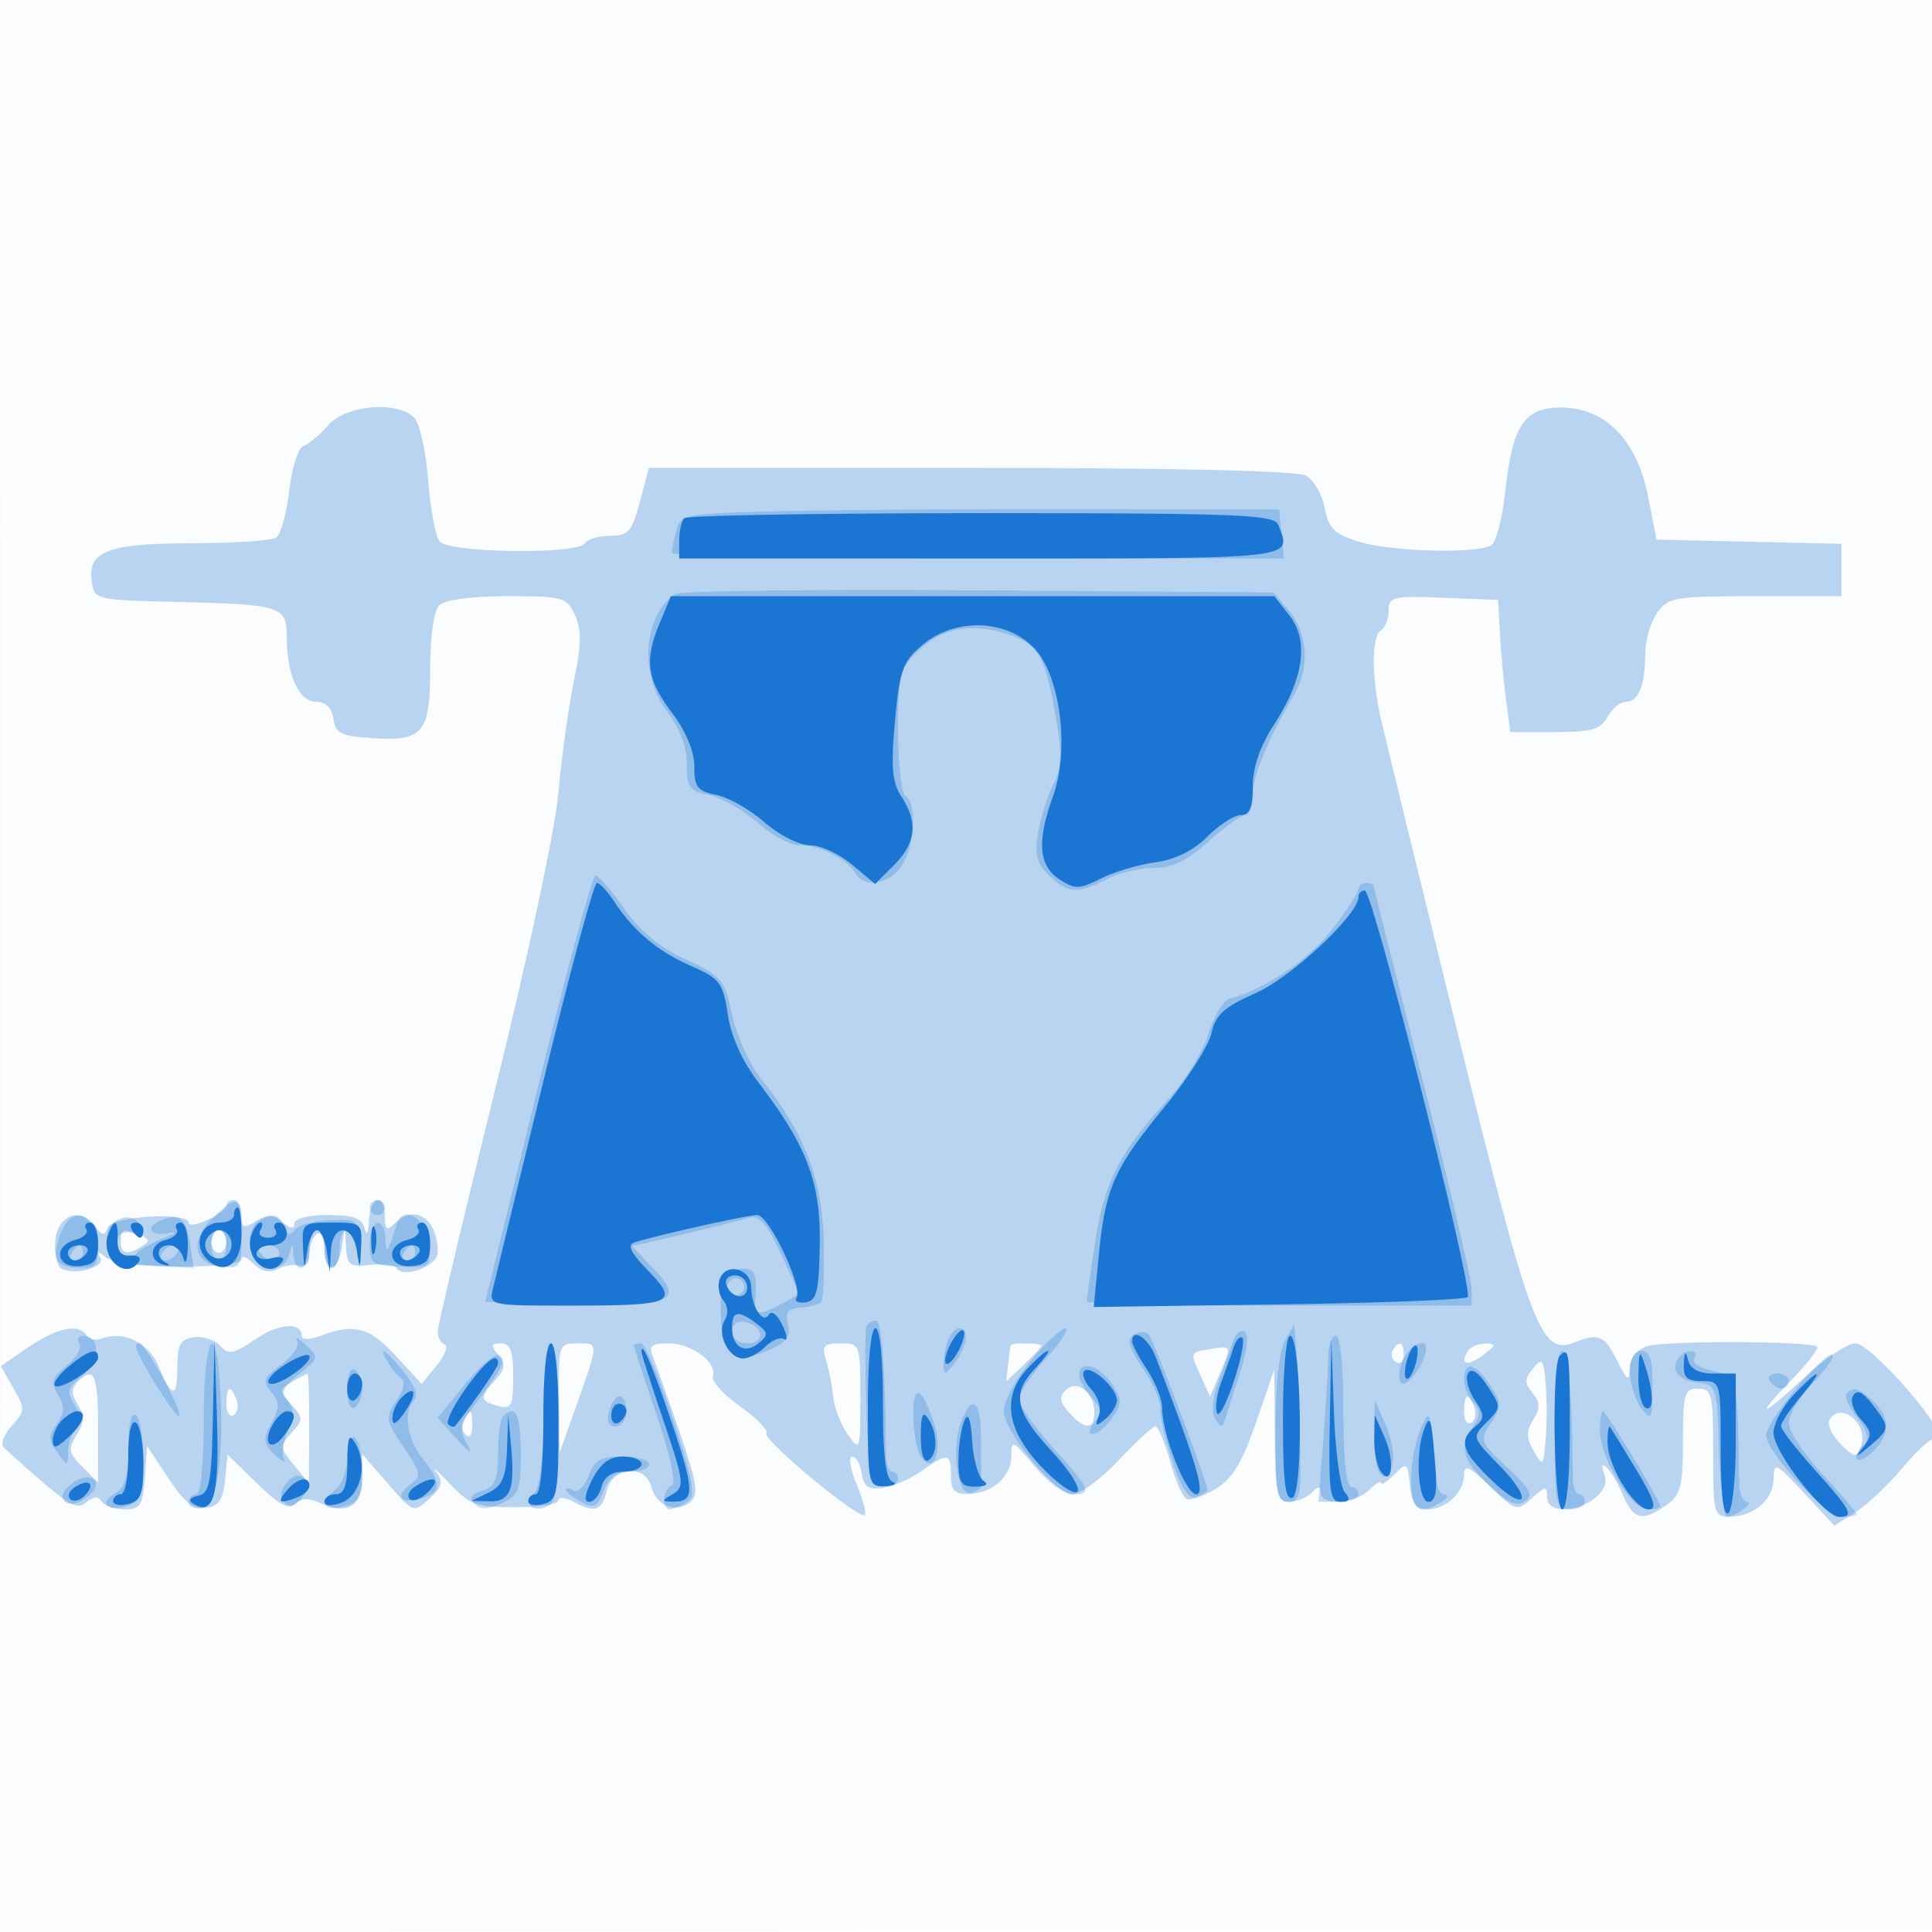<svg xmlns="http://www.w3.org/2000/svg" width="256" height="256"><path fill-opacity=".016" d="M0 128.004v128.004l128.25-.254 128.25-.254.254-127.75L257.008 0H0v128.004m.485.496c0 70.4.119 99.053.265 63.672.146-35.38.146-92.98 0-128C.604 29.153.485 58.1.485 128.5" fill="#1976D2" fill-rule="evenodd"/><path fill-opacity=".295" d="M43.463 56.364c-1.12 1.28-2.591 2.512-3.268 2.738-.677.225-1.517 2.882-1.866 5.904-.349 3.022-1.128 5.825-1.732 6.229-.603.404-5.623.741-11.156.75-11.178.017-13.855 1.038-13.286 5.071.338 2.396.55 2.449 10.845 2.691 14.396.339 15 .529 15 4.707C38 89.453 39.621 93 41.906 93c1.266 0 2.067.793 2.274 2.25.274 1.926 1.015 2.294 5.148 2.558 6.774.432 7.672-.648 7.672-9.23 0-4.25.49-7.668 1.2-8.378.729-.729 4.271-1.2 9.021-1.2 7.393 0 7.885.138 8.972 2.525.881 1.932.845 3.986-.151 8.75-.715 3.424-1.636 10.05-2.045 14.725-.429 4.889-3.985 21.58-8.371 39.285C61.432 161.216 58 175.691 58 176.451c0 .76.416 1.532.924 1.716.509.183.029 1.432-1.066 2.776l-1.99 2.442-3.383-3.692c-3.502-3.823-5.542-4.382-9.92-2.718-1.411.537-2.565.585-2.565.107 0-1.963-2.972-1.785-6.139.367-2.911 1.978-3.561 2.097-4.712.865-.734-.786-2.306-1.29-3.492-1.121-1.76.25-2.157.98-2.157 3.963 0 4.204-.711 4.162-2.496-.147-1.272-3.07-4.67-4.735-7.47-3.661-.808.311-1.736.134-2.061-.392-1.009-1.633-3.855-1.061-7.693 1.547l-3.683 2.503 1.676 2.921c1.588 2.767 1.576 3.029-.225 5.02-1.132 1.251-1.526 2.438-.974 2.936 8.545 7.708 9.473 8.323 10.84 7.188.963-.799 1.613-.837 2.056-.12.356.577 1.721 1.049 3.032 1.049 2.083 0 2.422-.528 2.691-4.193l.307-4.194 2.805 4.256c2.104 3.19 3.355 4.177 5 3.943 1.685-.239 2.27-1.098 2.518-3.694l.323-3.381 3.926 3.833c2.906 2.838 4.217 3.541 5.049 2.709.805-.805 1.782-.825 3.438-.07 3.453 1.573 5.441.352 5.441-3.344v-3.198l3.39 3.916c3.365 3.888 3.405 3.903 5.496 2.015 1.678-1.514 1.874-2.227.964-3.5-.629-.879.163-.2 1.76 1.509 2.597 2.779 3.512 3.107 8.647 3.107 3.159 0 5.743-.401 5.743-.892s.87-.427 1.934.143c2.918 1.562 3.788 1.277 4.477-1.465.795-3.17 5.084-3.539 5.877-.505.66 2.522 3.309 3.585 5.143 2.062 1.192-.989.979-2.41-1.406-9.362-1.546-4.507-3.133-8.982-3.525-9.945-.579-1.418-.187-1.75 2.064-1.75 3.081 0 6.532 2.548 5.884 4.344-.229.636 1.382 2.427 3.581 3.98 2.198 1.554 3.782 3.173 3.519 3.599-.526.851 12.337 11.525 13.041 10.821.241-.24-.25-2.081-1.089-4.09-.84-2.01-1.102-3.654-.583-3.654.519 0 1.088 1.013 1.263 2.25.251 1.765.857 2.174 2.811 1.896 1.371-.194 3.69-1.207 5.155-2.25 3.453-2.459 3.854-2.396 3.854.604 0 1.935.508 2.493 2.25 2.468 3.197-.045 5.75-2.29 5.75-5.056 0-2.195.224-2.096 3.073 1.36 1.69 2.05 3.936 3.728 4.99 3.728 1.055 0 3.824-2.025 6.153-4.5 2.329-2.475 4.525-4.5 4.879-4.5.355 0 1.215 2.037 1.912 4.526.697 2.489 1.655 4.765 2.128 5.058.474.292 2.205-.263 3.849-1.233 2.291-1.354 3.556-3.408 5.423-8.808l2.435-7.043.079 8.75c.07 7.73.289 8.75 1.879 8.75.99 0 2.34-.54 3-1.2.933-.933 1.2-.933 1.2 0 0 1.738 4.584 1.473 6.429-.371.864-.865 1.571-1.283 1.571-.929 0 .354.788-.15 1.75-1.118 1.669-1.68 1.764-1.614 2.063 1.428.238 2.424.796 3.19 2.322 3.19 2.481 0 4.865-2.266 4.865-4.625 0-1.383.757-1.033 3.478 1.604 3.399 3.294 3.524 3.329 5.5 1.541 1.811-1.639 2.022-1.657 2.022-.175 0 1.059.81 1.644 2.25 1.623 3.152-.044 6.135-2.521 5.387-4.472-1.118-2.914 1.078-.598 2.354 2.483 1.413 3.409 2.586 3.706 5.786 1.464 1.934-1.354 2.223-2.458 2.223-8.5 0-6.276.192-6.943 2-6.943 1.843 0 2 .667 2 8.5 0 8.158.091 8.499 2.25 8.468 3.201-.045 5.748-2.29 5.762-5.078.012-2.202.329-2.049 4.032 1.938l4.02 4.328 2.854-1.828c1.57-1.005 4.427-3.719 6.349-6.03 1.922-2.312 3.774-3.924 4.114-3.584.34.341.616.207.612-.297-.017-2.098-9.255-12.417-11.117-12.417-1.079 0-4.192 2.087-6.919 4.637-5.763 5.391-6.602 5.364-1.35-.044 1.983-2.042 3.415-3.905 3.181-4.139-.778-.777-20.249-.84-22.538-.073-1.38.462-2.275 1.597-2.314 2.936-.054 1.841-.318 1.673-1.681-1.067-1.67-3.354-2.381-3.647-5.707-2.346-4.397 1.721-5.771-1.944-15.425-41.137-5.049-20.497-9.617-39.186-10.151-41.531-1.255-5.508-1.242-10.951.028-11.736.55-.34 1-1.511 1-2.603 0-1.824.586-1.961 7.25-1.691l7.25.294.248 4.5c.136 2.475.501 6.412.811 8.75l.564 4.25h5.903c4.88 0 6.089-.347 6.974-2 .589-1.1 1.681-2 2.428-2 1.685 0 2.572-2.192 2.572-6.359 0-1.758.701-4.196 1.557-5.418 1.454-2.077 2.308-2.223 13-2.223H244v-6.938l-12.25-.281-12.25-.281-1.149-5.821C216.891 58.283 212.67 54 206.843 54c-4.862 0-6.413 2.315-7.369 11-.393 3.575-1.223 6.831-1.844 7.235-1.808 1.176-13.302.877-17.576-.457-3.265-1.019-4.016-1.764-4.527-4.488-.337-1.796-1.464-3.721-2.504-4.278C171.832 62.375 155.37 62 128.562 62h-42.57l-1.203 4.5c-1.055 3.942-1.543 4.5-3.937 4.5-1.504 0-3.012.45-3.352 1-.927 1.5-18.034 1.278-19.247-.25-.546-.687-1.225-4.292-1.509-8.01-.283-3.718-1.072-7.43-1.752-8.25-2.02-2.434-9.104-1.897-11.529.874M29.992 159.75c-.004.412-1.129 1.27-2.5 1.906-1.371.636-2.492.8-2.492.365 0-1.482-10.112-.893-10.694.624-.448 1.168-.751 1.129-1.74-.224-1.898-2.596-4.988-1.386-5.252 2.056-.125 1.627.232 3.242.794 3.59 1.66 1.025 5.951-.158 5.188-1.431-.504-.842-.306-.84.762.004 1.805 1.427 17.942 1.627 17.942.222 0-.553.706-.299 1.569.565 1.056 1.055 2.12 1.286 3.25.706.925-.474 2.244-.661 2.931-.415.736.264 1.25-.384 1.25-1.576 0-1.113.45-2.302 1-2.642.567-.351 1 .49 1 1.941 0 3.424 1.758 3.277 2.284-.191l.416-2.75.15 2.73c.133 2.424.489 2.691 3.171 2.379 1.661-.193 3.225-.02 3.476.386.916 1.482 5.503-.209 5.503-2.03 0-4.564-3.032-6.533-5.8-3.765-.933.933-1.2.711-1.2-1 0-3.212-1.979-2.697-2.116.55-.071 1.692-.292 2.077-.573 1-.349-1.334-1.509-1.75-4.884-1.75-2.607 0-4.427.462-4.427 1.122 0 .75-.525.687-1.581-.189-1.245-1.034-1.989-1.058-3.5-.114-1.653 1.032-1.919.919-1.919-.811 0-1.104-.45-2.008-1-2.008s-1.004.338-1.008.75M16 164.5c0 1.683.863 1.873 2.834.624 1.064-.675.997-.975-.332-1.485-2.327-.893-2.502-.832-2.502.861m12 0c0 .825.45 1.5 1 1.5s1-.675 1-1.5-.45-1.5-1-1.5-1 .675-1 1.5m38.016 15.019c1.027 1.238.957 1.853-.378 3.328-2.114 2.336-2.064 2.808.362 3.443 1.777.464 2 .03 2-3.884 0-3.398-.371-4.406-1.622-4.406-1.338 0-1.402.267-.362 1.519m8.057 5.731.073 7.25 1.781-5c3.5-9.828 3.478-9.5.64-9.5-2.527 0-2.566.114-2.494 7.25m35.387-5c.382 1.238.807 3.414.946 4.838.139 1.423 1.005 3.66 1.924 4.972 1.626 2.322 1.67 2.195 1.67-4.837 0-7.124-.036-7.223-2.617-7.223-2.252 0-2.52.313-1.923 2.25m24.457-2c-.046.137-.197 1.271-.335 2.519l-.251 2.268 2.335-2.193c1.284-1.206 2.334-2.339 2.334-2.518 0-.377-3.958-.451-4.083-.076m26.333.53c-2.621.418-2.602.353-1.074 3.707l1.176 2.581 1.339-3.185c1.531-3.641 1.559-3.582-1.441-3.103m24.293.151c-.317.512-.118 1.213.441 1.559.559.345 1.016-.074 1.016-.931 0-1.757-.6-2.015-1.457-.628m9.916.136c-1.089 1.762.059 2.009 2.114.454 1.692-1.28 1.721-1.461.236-1.489-.93-.018-1.988.448-2.35 1.035m8.669 2.266c-1.136 1.379-1.146 1.94-.061 3.248 1.04 1.253 1.061 1.984.1 3.523-.956 1.531-.943 2.414.06 4.169 1.215 2.125 1.287 2.056 1.583-1.523.171-2.062.171-5.4 0-7.417-.276-3.267-.46-3.485-1.682-2m-192.856 1.795c-.838.838-.828 1.611.04 3 .907 1.453.871 2.349-.162 4.004-1.164 1.864-1.069 2.393.759 4.222l2.091 2.09v-7.222c0-7.132-.523-8.299-2.728-6.094m28.405-.007c-1.73 1.006-1.735 1.158-.095 2.97 1.619 1.789 1.622 2.026.047 3.766-1.579 1.745-1.56 2.002.312 4.25l1.992 2.393.034-7.25c.018-3.988-.079-7.236-.217-7.22-.138.017-1.07.508-2.073 1.091m102.513 1.089c-.884.884-.769 1.598.479 2.976 2.108 2.33 3.331 2.307 3.331-.064 0-2.648-2.309-4.413-3.81-2.912M30 186.059c0 1.132.43 1.793.956 1.468.526-.325.703-1.252.393-2.059-.793-2.067-1.349-1.824-1.349.591m164 1c0 1.132.43 1.793.956 1.468.526-.325.703-1.252.393-2.059-.793-2.067-1.349-1.824-1.349.591m-132.554 1.028c-.369.598-.267 1.492.227 1.986.531.531.898.087.898-1.087 0-2.273-.185-2.42-1.125-.899m180.992.014c-.375.605.256 2.038 1.402 3.183 1.89 1.89 2.142 1.926 2.733.387 1.105-2.88-2.59-6.07-4.135-3.57" fill="#1976D2" fill-rule="evenodd"/><path fill-opacity=".254" d="M103.359 67.739c-12.605.305-13.165.408-13.736 2.539-.328 1.222-.602 2.56-.609 2.972-.008.412 18.24.75 40.549.75h40.564l-.314-3.25-.313-3.25-26.5-.04c-14.575-.021-32.413.104-39.641.279M89.4 78.724c-4.168 2.938-4.698 10.708-1.057 15.482C90.06 96.456 91 98.939 91 101.219c0 3.101.355 3.602 2.918 4.115 1.605.321 4.477 1.952 6.382 3.625 1.905 1.672 4.447 3.041 5.648 3.041 2.641 0 6.258 1.794 7.352 3.646 1.22 2.066 4.403 1.616 6.143-.869 1.743-2.488 2.094-8.327.557-9.277-.55-.34-1-4.212-1-8.604 0-7.11.265-8.252 2.414-10.401 3.202-3.202 6.907-4.015 11.723-2.572 4.452 1.334 5.317 2.782 6.814 11.412.785 4.526.71 6.433-.336 8.5-.741 1.466-1.65 4.335-2.02 6.377-.539 2.978-.268 4.115 1.367 5.75 2.43 2.43 3.863 2.531 7.674.544 1.575-.821 4.384-1.496 6.243-1.5 2.451-.004 4.442-.966 7.253-3.506 2.13-1.925 4.322-3.5 4.871-3.5.548 0 1.007-1.237 1.019-2.75.02-2.547 1.924-7.141 5.489-13.25 2.054-3.519 1.783-8.067-.656-11l-2.079-2.5-39.138-.276c-21.526-.151-39.633.074-40.238.5M71.235 144.25l-6.946 28.25 11.523.283c13.324.328 14.915-.371 10.745-4.723l-2.829-2.954 2.886-.653c4.936-1.118 10.808-2.549 12.649-3.084 1.352-.393 2.335.724 4.219 4.791l2.457 5.302-2.219 1.234c-3.055 1.697-3.876 1.597-3.668-.446.367-3.606-.074-4.386-2.302-4.07-1.983.282-2.25.9-2.25 5.211 0 6.046 1.728 7.561 6.312 5.532 2.39-1.058 2.992-1.855 2.596-3.433-.395-1.573-.007-2.095 1.651-2.219 1.192-.09 2.42-.417 2.729-.726.309-.309.474-3.966.367-8.127-.211-8.173-2.584-14.329-8.242-21.383-1.559-1.944-3.317-5.795-3.907-8.556-1.01-4.725-1.372-5.159-6.122-7.338-3.407-1.563-6.06-3.75-8.159-6.728-1.71-2.427-3.433-4.413-3.827-4.413-.394 0-3.843 12.713-7.663 28.25M180 117.836c0 .46-1.595 2.882-3.543 5.384-3.109 3.99-8.638 7.721-13.518 9.123-.858.247-2.13 2.352-2.827 4.679-.698 2.327-3.178 6.311-5.513 8.854-6.266 6.826-8.28 10.814-9.501 18.816-.604 3.955-1.098 7.442-1.098 7.75 0 .307 11.475.558 25.5.558H195l-.012-2.25c-.007-1.238-2.932-13.7-6.5-27.694-3.568-13.995-6.488-25.582-6.488-25.75 0-.168-.45-.306-1-.306s-1 .376-1 .836M28.153 161.437c-3.027 2.986-2.511 5.962 1.106 6.379 2.634.305 2.741.139 2.741-4.25 0-5.144-.507-5.425-3.847-2.129M49 160c0 .55.45 1 1 1s1-.45 1-1-.45-1-1-1-1 .45-1 1m-41.004 3.511C6.734 166.829 7.419 168 10.622 168c2.222 0 2.469-.366 2.191-3.242-.409-4.23-3.39-5.001-4.817-1.247m7.167-1.632c-.736.466-1.186 1.921-1 3.234.304 2.154.882 2.411 5.914 2.637l5.577.25-.443-3.012c-.505-3.448-1.364-4.25-3.621-3.384-2.401.921-1.906 2.267.66 1.791 1.353-.251 1.053.046-.75.744-1.65.638-3.319 1.652-3.708 2.253-.507.781-1.037.763-1.863-.063-1.487-1.487-.181-3.64 1.756-2.896.879.337 1.321.085 1.086-.62-.531-1.592-1.977-1.966-3.608-.934m19-.001c-.736.467-1.186 1.922-1 3.235.422 2.987 4.431 3.919 5.136 1.195.43-1.658.479-1.663.585-.058.181 2.736 2.116 2.051 2.116-.75 0-1.375.45-2.5 1-2.5s1 1.125 1 2.5.45 2.5 1 2.5 1-1.125 1-2.5c0-3.375 1.753-3.186 2.324.25.342 2.055.422 1.865.317-.75-.138-3.415-.236-3.495-4.049-3.303-2.15.108-4.225.708-4.611 1.334-.481.777-.895.636-1.31-.447-.682-1.776-1.546-1.949-3.508-.706m18.413.298c-1.254 3.974-1.422 4.208-1.497 2.074-.116-3.303-2.079-2.749-2.079.586 0 2.623.305 2.848 4.063 2.995 4.006.157 4.059.114 3.75-3.078-.323-3.336-3.406-5.211-4.237-2.577M28 165c0 1.1.45 2 1 2s1-.9 1-2-.45-2-1-2-1 .9-1 2m-18.5 1c-.34.55-.141 1 .441 1S11 166.55 11 166s-.198-1-.441-1-.719.45-1.059 1m12 0c-.34.55-.168 1 .382 1s1.278-.45 1.618-1c.34-.55.168-1-.382-1s-1.278.45-1.618 1m13 0c.34.55 1.041 1 1.559 1s.941-.45.941-1-.702-1-1.559-1-1.281.45-.941 1m19 0c-.34.55-.141 1 .441 1S55 166.55 55 166s-.198-1-.441-1-.719.45-1.059 1m43.053 3.915a1.116 1.116 0 0 0 .362 1.532c.521.322 1.21.159 1.532-.362a1.116 1.116 0 0 0-.362-1.532 1.116 1.116 0 0 0-1.532.362m.447 6.512c0 .927.855 1.573 2.083 1.573 2.437 0 2.093-2.337-.416-2.823-.987-.192-1.667.318-1.667 1.25m17.8-.677c-.175.412-.172 5.363.007 11 .297 9.354.495 10.25 2.259 10.25 1.064 0 1.934-.45 1.934-1s-.355-1-.789-1c-.435 0-.798-1.012-.808-2.25-.096-11.669-.557-17.75-1.344-17.75-.518 0-1.084.338-1.259.75m10.807 1.832c-.334.87-.593 2.332-.575 3.25.027 1.439.233 1.401 1.5-.273 1.639-2.167 1.941-4.559.575-4.559-.491 0-1.166.712-1.5 1.582m10.96 2.771c-1.962 2.394-3.567 5.346-3.567 6.56 0 2.827 6.863 11.087 9.212 11.087 2.577 0 2.298-.639-2.712-6.211-2.475-2.753-4.5-5.63-4.5-6.394 0-.764 1.627-3.191 3.616-5.392 1.989-2.202 3.144-4.003 2.567-4.003s-2.654 1.959-4.616 4.353m13.65-3.487c-.962.595-.675 1.654 1.199 4.416 1.357 1.998 2.412 4.44 2.346 5.426-.067.985.663 4.13 1.621 6.987 1.244 3.713 2.151 5.037 3.179 4.643.791-.304 1.438-.707 1.438-.895 0-.996-7.199-20.042-7.804-20.647-.392-.392-1.283-.361-1.979.07m13.178.821c-.325.997-1.186 3.42-1.913 5.383-.795 2.149-.977 4.129-.456 4.972.735 1.189.937 1.179 1.335-.07.257-.81 1.152-3.602 1.987-6.204.906-2.824 1.139-4.967.578-5.314-.517-.319-1.206.235-1.531 1.233m6.848-.003c-.752 1.321-1.243 5.965-1.243 11.75 0 8.444.205 9.566 1.75 9.567 1.561 0 1.719-.999 1.466-9.25-.156-5.088-.384-10.376-.507-11.751l-.223-2.5-1.243 2.184m-159.726.344c.35.565-.411 1.886-1.691 2.935-1.957 1.604-2.139 2.214-1.145 3.848.924 1.518.891 2.355-.15 3.841-1.113 1.59-1.102 2.214.069 3.816 1.372 1.876 1.4 1.875 1.4-.077 0-1.095.487-2.478 1.082-3.073.776-.776.721-1.661-.197-3.13-1.115-1.786-.976-2.294 1.085-3.962 2.348-1.902 2.35-5.226.002-5.226-.599 0-.804.463-.455 1.028m28.847-.365c.356.64-.576 2.053-2.071 3.142-2.364 1.722-2.54 2.193-1.354 3.621 1.14 1.374 1.145 2.049.027 4.138-1.169 2.184-1.108 2.709.49 4.216 1.004.946 1.532 1.191 1.172.545-.359-.646-.132-2.321.506-3.72.885-1.942.879-2.884-.025-3.973-.951-1.147-.65-1.848 1.533-3.565 2.616-2.058 2.649-2.2.896-3.852-1.001-.943-1.529-1.192-1.174-.552m136.63 2.087c-.003 1.512-.295 6.463-.648 11l-.642 8.25h2.648c1.456 0 2.648-.45 2.648-1s-.45-1-1-1c-.6 0-1-4-1-10s-.4-10-1-10c-.55 0-1.003 1.238-1.006 2.75M18 178.374c0 1.114 5.309 9.65 5.736 9.223.524-.524-4.465-9.597-5.278-9.597-.252 0-.458.168-.458.374M27 188c0 6-.4 10-1 10-.55 0-1 .483-1 1.073 0 .591.788.924 1.75.742 2.025-.384 2.966-6.655 2.411-16.065C28.597 174.172 27 177.312 27 188m23.941-8.306c.588 1.207 1.542 2.486 2.119 2.843.692.427.509 1.471-.535 3.065-1.489 2.273-1.432 2.641.96 6.158 2.348 3.453 2.413 3.835.852 4.98-2.13 1.561-1.157 2.655 1.588 1.784 2.597-.824 2.614-2.023.075-5.251-2.127-2.705-2.609-6.256-1.062-7.823.587-.594-.186-2.261-2.064-4.45-1.724-2.01-2.547-2.566-1.933-1.306M72 187.3c0 5.827-.442 9.742-1.183 10.483-1.474 1.474-.43 2.666 1.64 1.872 1.256-.482 1.543-2.554 1.543-11.124 0-6.354-.397-10.531-1-10.531-.595 0-1 3.767-1 9.3m12-8.988c0 .172 1.359 4.332 3.019 9.244 1.785 5.281 2.602 9.07 2 9.271-1.167.389-1.405 3.181-.269 3.158.412-.009 1.415-.436 2.229-.951 1.268-.802 1.01-2.365-1.815-10.984-1.812-5.528-3.715-10.05-4.229-10.05-.514 0-.935.141-.935.312m101.989 1.709c-.595 1.111-.772 2.522-.393 3.135.633 1.024 3.275-2.432 3.369-4.406.072-1.536-1.932-.68-2.976 1.271m-124.388 3.421-3.623 4.421 2.564 2.819c1.768 1.943 2.18 2.147 1.325.656-1.066-1.862-.89-2.626 1.268-5.5 3.609-4.806 4.005-5.634 2.993-6.259-.497-.307-2.534 1.431-4.527 3.863M206 189.5c0 9.833.127 10.5 2 10.5 1.1 0 2-.45 2-1s-.355-1-.789-1c-.435 0-.798-1.012-.808-2.25-.092-11.181-.559-16.75-1.403-16.75-.603 0-1 4.167-1 10.5m10-7.691c0 1.545.661 3.682 1.468 4.75 1.358 1.796 1.471 1.585 1.5-2.809.024-3.57-.341-4.75-1.468-4.75-.977 0-1.5.979-1.5 2.809m6.667-2.142c-1.509 1.508-.495 3.22 2.083 3.517 2.741.315 2.751.345 3.039 9.066.159 4.813.609 8.743 1 8.735 1.159-.025 3.803-1.953 2.701-1.97-.555-.008-1.027-1.253-1.048-2.765-.191-13.749-.242-13.96-3.508-14.613-1.704-.341-2.789-1.063-2.441-1.625.693-1.121-.773-1.398-1.826-.345m15.46 4.182c-2.27 2.711-4.124 5.541-4.121 6.29.011 2.244 8.001 10.861 10.072 10.861 1.057 0 1.922-.172 1.922-.382 0-.21-2.02-2.572-4.489-5.25-2.469-2.677-4.494-5.747-4.5-6.82-.006-1.074 1.421-3.43 3.171-5.235 1.75-1.806 2.932-3.533 2.626-3.838-.305-.305-2.412 1.663-4.681 4.374M46 184c0 1.824.415 2.862 1 2.5.55-.34 1-1.465 1-2.5s-.45-2.16-1-2.5c-.585-.362-1 .676-1 2.5m97-1.829c0 .644.737 1.986 1.638 2.982 1.335 1.475 1.405 2.09.378 3.328-.791.953-.864 1.519-.195 1.519.586 0 1.738-.959 2.559-2.132 1.328-1.896 1.321-2.394-.058-4.5-1.62-2.472-4.322-3.22-4.322-1.197m51 .629c0 .99.551 2.351 1.225 3.025.967.967.967 1.639 0 3.186-1.864 2.985-1.515 4.315 2.031 7.753 2.431 2.356 3.635 2.909 4.75 2.184 1.237-.805.847-1.577-2.265-4.482-3.621-3.38-3.701-3.598-2.181-5.917 1.445-2.205 1.436-2.626-.106-4.979-1.964-2.997-3.454-3.329-3.454-.77m40.5.2c.34.55 1.041 1 1.559 1s.941-.45.941-1-.702-1-1.559-1-1.281.45-.941 1m-113.485 4.55c.009 2.172.459 4.625 1 5.45 1.671 2.545 2.969-.722 1.746-4.394-1.649-4.953-2.762-5.381-2.746-1.056m123.684-2.916c-.348.349.265 1.776 1.362 3.171 1.368 1.739 1.673 2.861.968 3.566-1.923 1.923-1.04 2.949.971 1.129 2.49-2.254 2.551-4.691.171-6.845-2.006-1.816-2.524-1.968-3.472-1.021M80.71 187c-.34 1.3-.03 2 .884 2 .773 0 1.406-.9 1.406-2s-.398-2-.883-2c-.486 0-1.119.9-1.407 2m46.696 1.25c-1.412 3.472-.593 9.938 1.211 9.561.819-.171 1.465-.649 1.436-1.061-.029-.412-.053-3-.053-5.75 0-5.31-1.085-6.461-2.594-2.75m54.676 1.941c-.086 4.901 1.333 7.228 2.385 3.912.336-1.059-.045-3.428-.846-5.264l-1.458-3.339-.081 4.691M17 191.891c0 3.722-.448 5.26-1.742 5.984-2.265 1.268-1.019 2.501 1.667 1.649 1.761-.559 2.075-1.472 2.075-6.032 0-2.956-.45-5.652-1-5.992-.616-.381-1 1.306-1 4.391m49.667-4.224c-.367.366-.667 2.586-.667 4.932 0 3.456-.399 4.393-2.101 4.933-1.496.475-1.792.975-1.027 1.74.765.765 1.801.743 3.601-.078 2.259-1.029 2.527-1.738 2.527-6.673 0-5.114-.673-6.515-2.333-4.854m121.583 1.661c-.687 1.521-1.25 4.545-1.25 6.719 0 4.054 1.072 4.845 4 2.953.917-.593 1.034-.975.3-.985-.756-.009-1.311-2.13-1.5-5.734-.287-5.473-.354-5.6-1.55-2.953m23.75.224c0 3.549 4.12 10.431 6.25 10.44.963.005 1.75-.185 1.75-.42 0-.693-7.197-12.572-7.617-12.572-.211 0-.383 1.148-.383 2.552m-166 3.529c0 1.891-.715 3.721-1.748 4.477-2.179 1.593-1.111 2.849 1.673 1.966 1.63-.517 2.075-1.49 2.075-4.532 0-2.131-.45-4.152-1-4.492-.587-.363-1 .703-1 2.581m31.977 2.479c-.535 1.408-1.424 2.282-1.975 1.941-.551-.34-1.002-.383-1.002-.095 0 .288.904 1.008 2.009 1.599 1.711.916 2.153.698 2.976-1.465.682-1.794 1.707-2.54 3.49-2.54 1.389 0 2.525-.45 2.525-1s-1.586-1-3.525-1c-2.861 0-3.708.482-4.498 2.56m-68.423 1.011c-1.217.898-1.592 1.785-1 2.365.584.574 1.69.38 2.892-.507 1.217-.898 1.592-1.785 1-2.365-.584-.574-1.69-.38-2.892.507M38 196.5c-.877 1.057-.982 1.918-.315 2.585.666.666 1.438.472 2.315-.585s.982-1.918.315-2.585c-.666-.666-1.438-.472-2.315.585" fill="#1976D2" fill-rule="evenodd"/><path fill-opacity=".985" d="M90.667 68.667c-.367.366-.667 1.716-.667 3V74h40c42.392 0 41.142.14 39.393-4.418-.539-1.405-4.942-1.582-39.333-1.582-21.3 0-39.027.3-39.393.667m-3.218 13.801c-2.099 5.023-1.766 7.539 1.579 11.96C90.885 96.883 92 99.555 92 101.553c0 2.732.424 3.282 2.918 3.781 1.605.321 4.477 1.952 6.382 3.625 1.916 1.682 4.6 3.041 6.005 3.041 1.398 0 3.915 1.156 5.595 2.569l3.053 2.569 2.523-2.524c2.894-2.893 3.192-5.665.973-9.051-1.234-1.883-1.409-3.923-.859-9.994.616-6.797 1.011-7.897 3.627-10.098 4.271-3.594 10.946-3.462 14.697.289 3.552 3.552 4.869 13.491 2.616 19.74-2.151 5.967-1.915 9.202.804 10.983 2.102 1.377 2.654 1.369 5.56-.08 1.774-.885 5.028-1.851 7.229-2.146a12.049 12.049 0 0 0 6.863-3.397c1.573-1.573 3.57-2.86 4.437-2.86 1.161 0 1.577-1.009 1.577-3.829 0-2.521.98-5.337 2.87-8.25 3.892-5.995 4.593-11.063 1.987-14.375L168.855 79H88.898l-1.449 3.468M72.126 142.75a15969.884 15969.884 0 0 0-6.81 28c-.527 2.225-.414 2.25 9.994 2.25 13.936 0 14.721-.341 10.592-4.601-2.349-2.423-2.845-3.456-1.817-3.777C87.361 163.6 99.023 161 100.332 161c1.557 0 6.084 9.519 5.204 10.942-.3.485.244.767 1.209.625 1.479-.217 1.774-1.423 1.878-7.662.137-8.21-1.689-13.044-8.098-21.44-2.162-2.833-3.652-6.13-4.09-9.05-.628-4.187-1.055-4.755-4.812-6.395-4.433-1.936-7.68-4.651-10.244-8.565-.885-1.35-1.916-2.455-2.292-2.455-.376 0-3.508 11.588-6.961 25.75M180 118.859c0 2.327-8.903 10.651-13.627 12.74-4.185 1.85-5.319 2.879-5.852 5.307-.364 1.656-3.172 6.068-6.239 9.803-6.686 8.14-7.818 10.697-8.689 19.632l-.667 6.842 24.455-.342c13.45-.187 24.738-.625 25.085-.972.85-.852-12.558-53.869-13.624-53.869a.853.853 0 0 0-.842.859M31 161c0 .55-.852 1-1.893 1-2.503 0-3.565 2.97-1.721 4.814 2.339 2.34 4.614.721 4.614-3.283 0-1.942-.225-3.531-.5-3.531s-.5.45-.5 1m-19.57 1.886c.301.488-.347 1.121-1.441 1.407-2.989.781-2.556 3.731.511 3.478 2.018-.167 2.5-.744 2.5-2.989 0-1.53-.477-2.782-1.059-2.782s-.813.399-.511.886m2.932.614c-1.21 3.153 2.381 6.343 4.068 3.613.302-.488-.234-.825-1.191-.75-1.198.094-1.714-.563-1.66-2.113.092-2.601-.393-2.9-1.217-.75m3.138-.5c.34.55.816 1 1.059 1s.441-.45.441-1-.477-1-1.059-1-.781.45-.441 1m5.93-.114c.301.488-.395 1.133-1.547 1.434-2.161.565-2.193 2.872-.046 3.293.667.13.752.008.188-.271-1.516-.752-1.244-2.342.402-2.342.784 0 1.632.787 1.884 1.75.251.963.509.287.573-1.5.064-1.787-.361-3.25-.943-3.25s-.813.399-.511.886m9.932.614c-1.216 3.169 2.384 6.339 4.08 3.593.309-.498-.34-.671-1.441-.383-1.119.293-2.001.031-2.001-.593 0-.615.9-1.117 2-1.117 1.111 0 2-.667 2-1.5 0-.825-.477-1.5-1.059-1.5s-.781.45-.441 1-.11 1-1 1-1.34-.45-1-1c.34-.55.352-1 .028-1-.325 0-.85.675-1.166 1.5m6.788 1.75c.139 3.025.179 3.06.566.5.229-1.512.807-2.75 1.284-2.75s1.055 1.238 1.284 2.75l.416 2.75.15-2.75c.198-3.624 2.885-3.624 3.434 0 .387 2.56.427 2.525.566-.5.145-3.15.027-3.25-3.85-3.25-3.877 0-3.995.1-3.85 3.25m9.045-.75c.02 1.65.244 2.204.498 1.231.254-.973.237-2.323-.037-3-.274-.677-.481.119-.461 1.769m6.235-1.614c.301.488-.347 1.121-1.441 1.407-2.989.781-2.556 3.731.511 3.478 2.018-.167 2.5-.744 2.5-2.989 0-1.53-.477-2.782-1.059-2.782s-.813.399-.511.886m-27.984 1.201c-1.03 1.668 1.287 3.58 2.667 2.2C31.267 165.133 30.545 163 29 163c-.485 0-1.184.489-1.554 1.087M9 166c0 .55.423 1 .941 1s1.219-.45 1.559-1c.34-.55-.084-1-.941-1S9 165.45 9 166m44 0c0 .55.423 1 .941 1s1.219-.45 1.559-1c.34-.55-.084-1-.941-1S53 165.45 53 166m42.385 3.439c-.335.872-.134 2.158.446 2.857.631.761.704 1.838.182 2.684-1.077 1.742.523 5.02 2.451 5.02.766 0 2.097-.704 2.957-1.564.86-.86 1.975-1.309 2.478-.999.503.311.399-.526-.231-1.86-.636-1.349-1.427-1.967-1.781-1.394-.82 1.327-2.299-.979-2.35-3.664-.045-2.428-3.309-3.277-4.152-1.08m.844.749c.618 1.854 2.771 2.161 2.771.395 0-.87-.713-1.583-1.583-1.583-.871 0-1.406.534-1.188 1.188m.771 5.753c0 2.558 1.723 3.534 3.555 2.013 1.278-1.06 1.24-1.39-.294-2.554-2.444-1.855-3.261-1.719-3.261.541m18 10.559c0 10.246.055 10.498 2.25 10.421 1.237-.043 1.688-.306 1-.583-.882-.356-1.25-3.424-1.25-10.421 0-5.945-.401-9.917-1-9.917-.603 0-1 4.167-1 10.5m11-8.5c-.639 1.194-.937 2.396-.662 2.671.275.275 1.023-.477 1.662-1.671s.937-2.396.662-2.671c-.275-.275-1.023.477-1.662 1.671m24.007-.25c.003.412.9 2.1 1.993 3.75s1.99 3.932 1.993 5.072c.012 3.561 3.131 11.428 4.531 11.428 1.251 0-.009-4.248-5.413-18.25-.956-2.476-3.121-3.871-3.104-2m13.423.857c-.34 1.041-1.07 3.108-1.624 4.592-.554 1.485-.811 3.285-.571 4 .239.716 1.23-1.091 2.202-4.014s1.507-5.575 1.188-5.893c-.318-.318-.856.274-1.195 1.315m6.57 9.362c0 8.362.297 10.855 1.25 10.491 1.503-.574 1.197-21.46-.314-21.46-.524 0-.936 4.826-.936 10.969m-141.789-.292c-.182 8.793-.449 10.223-1.961 10.523-1.021.202-1.313.622-.702 1.007 2.765 1.744 3.524-.935 3.2-11.289l-.326-10.418-.211 10.177M72 188c0 6-.4 10-1 10-.55 0-1 .408-1 .906 0 .499.9.671 2 .384 1.838-.481 2-1.364 2-10.907 0-6.255-.398-10.383-1-10.383-.6 0-1 4-1 10m104.208.25c-.181 9.335.006 10.75 1.414 10.75 1.221 0 1.355-.323.541-1.304-.596-.717-1.232-5.555-1.415-10.75l-.333-9.446-.207 10.75M186.5 180c-.375 1.183-.458 2.376-.183 2.651.275.275.808-.468 1.183-1.651s.458-2.376.183-2.651c-.275-.275-.808.468-1.183 1.651M9.108 181.058c-1.315 1.096-2.142 2.242-1.836 2.547.711.711 5.728-2.547 5.728-3.72 0-1.383-1.289-.994-3.892 1.173m28.506-.133c-1.542 1.012-2.411 2.082-1.931 2.379 1.013.626 6.047-2.907 5.261-3.693-.289-.289-1.787.302-3.33 1.314M85 179.146c0 .263 1.32 4.383 2.933 9.154 2.689 7.958 2.793 8.757 1.25 9.658-1.575.918-1.574.983.008 1.012 2.891.052 2.863-1.436-.2-10.498-2.596-7.678-3.991-10.939-3.991-9.326m51.174 2.168c-3.434 3.656-2.87 8.018 1.667 12.882 2.113 2.265 4.302 3.834 4.864 3.486.583-.36-.855-2.678-3.341-5.385-4.897-5.334-5.352-7.616-2.19-10.983 1.196-1.272 1.95-2.314 1.675-2.314-.275 0-1.479 1.042-2.675 2.314m70.493-1.647c-1.096 1.095-.78 20.333.333 20.333.603 0 1-4.167 1-10.5 0-10.489-.081-11.086-1.333-9.833m10.433 2.524c-.055 2.03.35 3.969.9 4.309 1.157.715 1.157-1.888 0-5.5-.719-2.246-.811-2.124-.9 1.191m6.016-1.441c-.091 1.764.424 2.25 2.384 2.25 2.483 0 2.5.063 2.5 9.059 0 5.785.361 8.836 1 8.441.55-.34 1-4.641 1-9.559V182h-2.927c-1.946 0-3.08-.586-3.384-1.75-.344-1.317-.486-1.193-.573.5m-161.473 3.331c-1.572 2.22-2.585 4.311-2.25 4.645.334.334.755.42.935.191 2.736-3.473 5.672-7.749 5.672-8.261 0-1.644-1.737-.279-4.357 3.425m82.024-2.414c-.369.369.059 1.478.952 2.465.923 1.02 1.346 2.518.979 3.472-.54 1.408-.398 1.475.879.415.838-.695 1.523-1.814 1.523-2.486 0-1.62-3.477-4.722-4.333-3.866m50.865.282c-.388.626-.007 2.203.845 3.503 1.357 2.071 1.367 2.515.086 3.579-2.211 1.835-1.8 3.25 2.022 6.954 4.726 4.581 5.83 2.946 1.207-1.788-3.661-3.749-3.669-3.776-1.706-5.739 1.932-1.932 1.934-2.031.111-4.81-1.197-1.825-2.113-2.431-2.565-1.699M46 184.059c0 1.132.45 1.781 1 1.441.55-.34 1-1.266 1-2.059 0-.793-.45-1.441-1-1.441s-1 .927-1 2.059m191.687.746c-1.478 1.542-2.687 3.819-2.687 5.059 0 2.538 6.727 11.136 8.712 11.136 2.037 0 1.583-.878-3.212-6.211-2.475-2.753-4.5-5.372-4.5-5.82 0-.449 1.165-2.2 2.589-3.892 3.236-3.846 2.682-4.013-.902-.272m-184.504.412c-.651.651-1.183 1.868-1.183 2.706 0 1.045.502.805 1.602-.765 1.755-2.505 1.469-3.829-.419-1.941m192.362-.29c-.408.66.039 2.061.995 3.117 1.492 1.649 1.543 2.167.365 3.687-1.146 1.479-1.004 1.456.862-.136 2.678-2.285 2.688-2.445.354-5.481-1.287-1.673-2.056-2.028-2.576-1.187M81 187.559c0 .857.45 1.281 1 .941.55-.34 1-1.041 1-1.559s-.45-.941-1-.941-1 .702-1 1.559m-72.8.641c-.66.66-1.2 1.855-1.2 2.655 0 1.155.412 1.082 2-.355 2.054-1.859 2.617-3.5 1.2-3.5-.44 0-1.34.54-2 1.2m27.87.669c-1.333 2.491-.119 3.562 1.549 1.365 1.579-2.079 1.728-3.234.416-3.234-.53 0-1.415.841-1.965 1.869m85.945 1.44c-.009 2.288.384 3.562.985 3.191 1.264-.781 1.264-3.544 0-5.5-.72-1.113-.973-.519-.985 2.309m5.735-1.977c-.412 1.007-.75 3.37-.75 5.25 0 2.882.353 3.416 2.25 3.403 1.388-.01 1.798-.303 1.069-.767-.65-.413-1.325-2.768-1.5-5.234-.225-3.161-.54-3.943-1.069-2.652M17 192.941c0 2.782-.45 5.059-1 5.059s-1 .408-1 .906c0 .499.9.671 2 .384 1.651-.432 2-1.364 2-5.348 0-2.653-.45-5.102-1-5.442-.616-.381-1 1.323-1 4.441m50.175-.844c-.14 3.683-.623 4.813-2.425 5.683l-2.25 1.085 2.281.067c2.814.084 3.457-1.452 2.957-7.068l-.389-4.364-.174 4.597m114.922-1.597c-.037 1.65.314 3.6.779 4.334 1.54 2.429 2.022-1.127.592-4.371l-1.306-2.963-.065 3m6.623-1.168c-1.226 3.119-.85 9.668.556 9.668.887 0 1.176-1.298.948-4.25-.54-6.958-.688-7.492-1.504-5.418m24.284 1.751c.005 3.15 3.544 8.917 5.472 8.917 1.13 0 .715-1.31-1.661-5.25-1.742-2.887-3.313-5.437-3.491-5.667-.178-.229-.322.671-.32 2M46.03 193.75c-.022 3.098-.437 4.25-1.53 4.25-.825 0-1.5.435-1.5.968 0 .581.898.638 2.25.142 2.532-.929 3.492-5.004 1.844-7.834-.829-1.426-1.039-.938-1.064 2.474M78.5 196c-1.011 1.956-1.162 3-.432 3 .616 0 1.355-.9 1.642-2 .339-1.294 1.364-2 2.907-2 1.31 0 2.383-.45 2.383-1s-1.113-1-2.474-1c-1.738 0-2.936.893-4.026 3M10 197c-.793.49-1.11 1.223-.704 1.629.405.406 1.262.213 1.904-.429 1.511-1.511.668-2.354-1.2-1.2m28 .5c-1.351 1.628-1.028 1.832 1.418.893.87-.334 1.582-1.009 1.582-1.5 0-1.383-1.62-1.055-3 .607m17.029-.539c-.809.512-1.136 1.265-.726 1.675.409.41 1.505-.016 2.435-.946 1.807-1.807.726-2.269-1.709-.729" fill="#1976D2" fill-rule="evenodd"/></svg>
